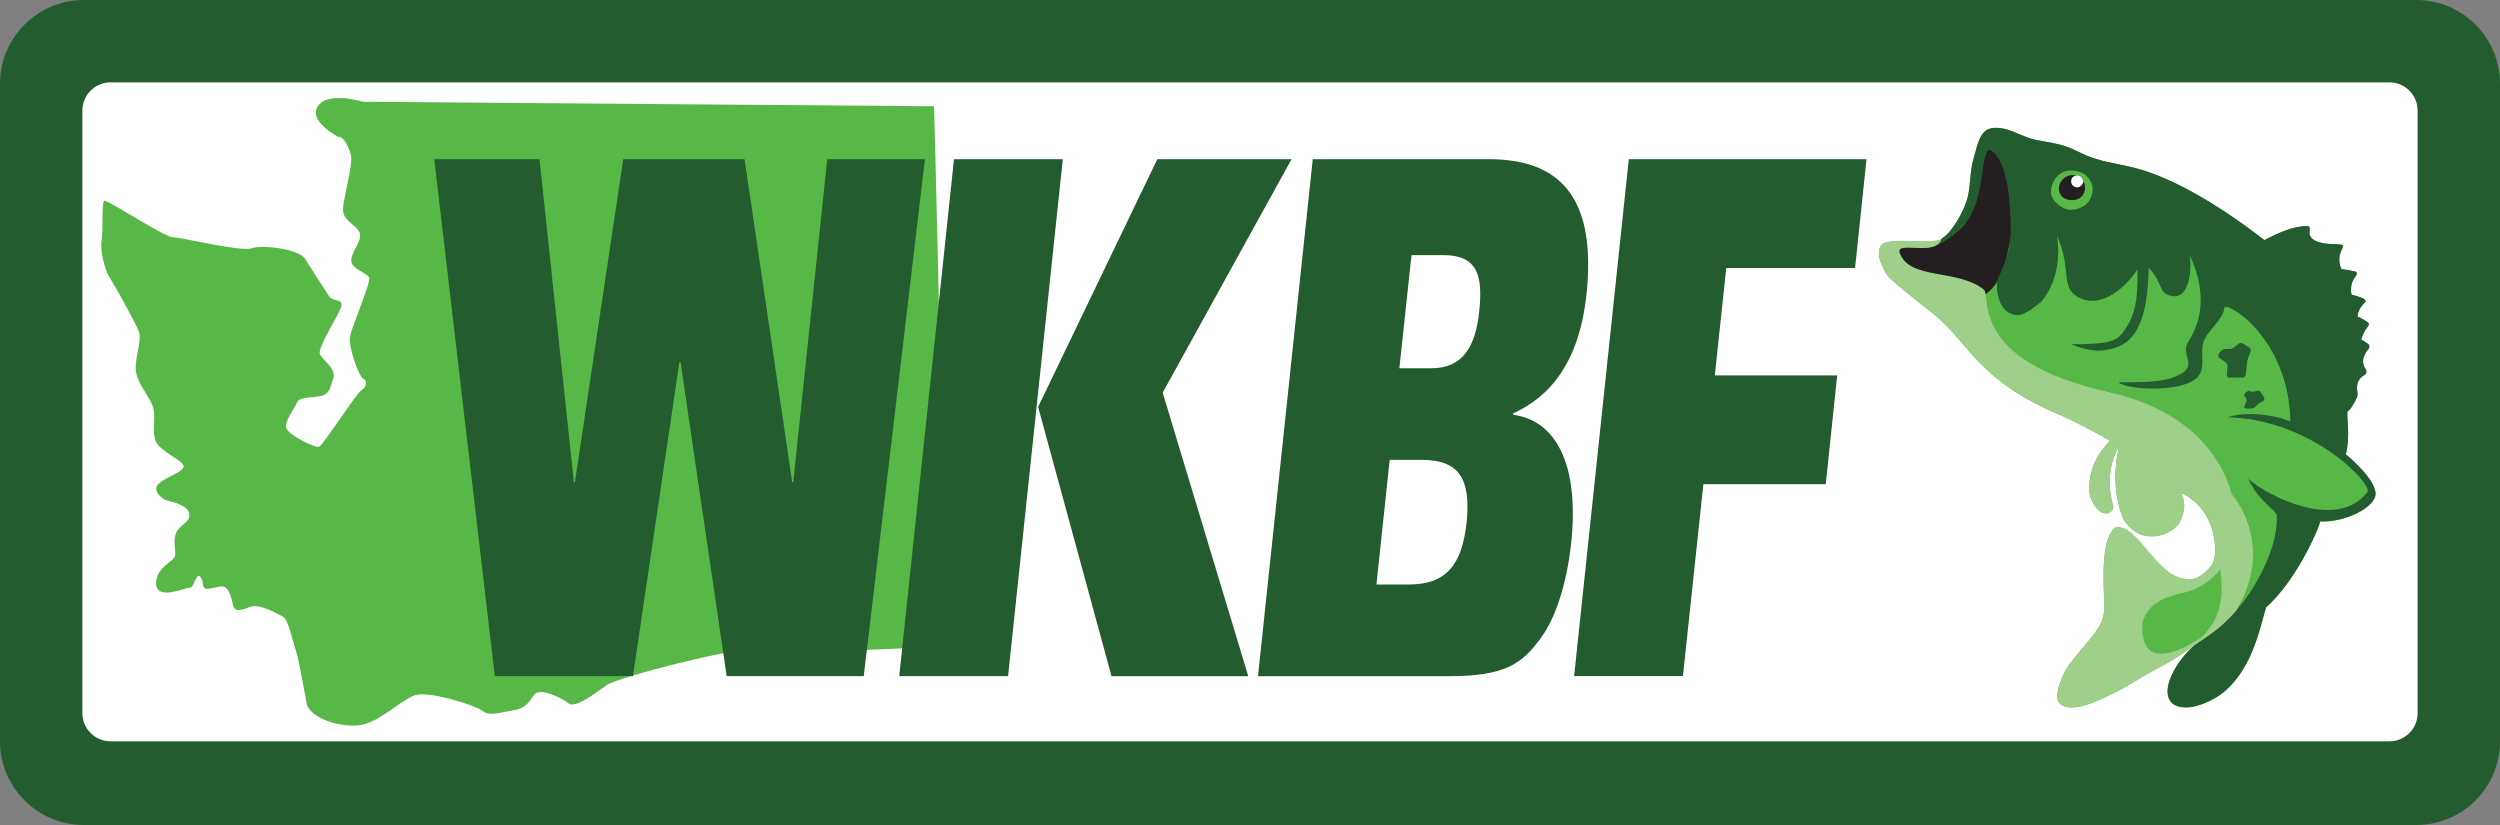 <?xml version="1.0" encoding="UTF-8"?> <svg xmlns="http://www.w3.org/2000/svg" xmlns:xlink="http://www.w3.org/1999/xlink" version="1.1" id="Layer_1" x="0px" y="0px" viewBox="0 0 400 132" style="enable-background:new 0 0 400 132;" xml:space="preserve"><rect x="0" y="0" width="400" height="132" fill="#808080" stroke="none"/> <style type="text/css"> .st0{fill:#235C2E;} .st1{fill:#FFFFFF;} .st2{fill:#57B847;} .st3{fill:#231F20;} .st4{fill:#9ED08A;} </style> <path class="st0" d="M386.61,132H13.39C6.02,132,0,125.98,0,118.61V13.39C0,6.02,6.02,0,13.39,0h373.23C393.98,0,400,6.02,400,13.39 v105.23C400,125.98,393.98,132,386.61,132z"></path> <path class="st1" d="M382.32,118.61H17.68c-2.48,0-4.5-2.03-4.5-4.5V17.68c0-2.48,2.03-4.5,4.5-4.5h364.64c2.48,0,4.5,2.03,4.5,4.5 v96.43C386.82,116.59,384.79,118.61,382.32,118.61z"></path> <path class="st2" d="M54.12,21.89c0,0-4.87-2.48-3.26-4.91c1.6-2.43,7.21-0.7,7.21-0.7L149.45,17c0,0,1.47,53.52,0.97,56.46 c-0.99,5.85-0.41,13.28-0.09,15.39c0.32,2.11,2.37,14.26,2.73,14.41c0.35,0.15-32.93,1.67-33.84,0.93 c-0.9-0.74-20.27,4.09-22.15,5.43c-1.88,1.35-5.05,3.76-6.08,2.93c-1.03-0.83-4.64-2.69-5.55-1.35c-0.91,1.34-1.45,2.15-3.27,2.44 c-1.82,0.29-3.88,1.02-4.93,0.13s-8.64-3.29-10.85-2.53c-2.21,0.76-5.6,4.21-8.56,4.74c-2.96,0.53-7.98-0.84-8.75-3.32 c0,0-1.27-7.29-1.77-8.68c-0.5-1.39-1.16-4.88-2.05-5.32c-0.9-0.44-3.72-2.14-5.22-1.56c-1.5,0.58-2.47,0.83-2.73-0.2 c-0.26-1.03-0.62-3.05-1.76-3.07c-1.13-0.02-2.92,1-3.05-0.19c-0.13-1.18-0.58-1.8-0.97-1.33c-0.39,0.47-0.61,1.75-1.21,1.72 c-0.6-0.03-5.17,2.09-5.34-0.55c-0.16-2.64,2.91-3.69,3.05-4.58c0.14-0.89-0.58-3.08,0.58-4.3s1.88-1.35,1.63-2.56 c-0.25-1.22-2.9-1.8-3.58-1.99c-0.68-0.19-2.53-1.59-1.2-2.73c1.33-1.14,3.94-1.82,3.91-2.73c-0.02-0.91-3.88-2.4-4.49-4.07 c-0.61-1.67,0.11-3.69-0.4-5.38c-0.51-1.7-2.76-4.03-2.77-6.17s0.96-4.52,0.54-5.81c-0.43-1.29-3.99-7.68-4.77-8.87 c-0.78-1.2-1.51-4.48-1.23-5.78c0.27-1.29-0.02-6.16,0.42-6.39c0.44-0.24,9.64,5.83,10.99,5.84c1.35,0.01,10.98,2.37,12.58,1.77 c1.6-0.6,7.55,0.04,8.59,1.72c1.04,1.68,3.16,4.91,3.79,5.9c0.63,0.99,2.23,0.39,2,1.61c-0.24,1.22-3.87,6.62-3.44,7.67 c0.43,1.05,2.69,2.35,2.14,3.89c-0.55,1.55-0.52,2.45-1.9,2.82c-1.38,0.36-3.49,0.06-3.92,1.09c-0.44,1.03-2.07,3.04-1.69,4.1 c0.38,1.06,4.58,3.19,5.23,2.96c0.65-0.23,5.87-8.43,6.77-9.03c0.9-0.6,0.97-1.59,0.32-1.85c-0.64-0.26-2.51-5.2-2.11-6.89 c0.41-1.69,3.16-8.27,3.08-9.16s-3.16-1.49-2.89-3.09s1.63-2.81,1.37-4.08c-0.26-1.27-2.67-1.99-2.7-3.74 c-0.04-1.76,1.68-7.33,1.25-8.93C55.66,23.13,54.92,21.86,54.12,21.89z"></path> <path class="st0" d="M69.48,25.47h16.84l5.5,51.67h0.17l7.73-51.67h19.41l7.62,51.67h0.17l5.44-51.67h15.63l-9.79,82.71h-21.93 l-7.39-50.29h-0.17l-7.44,50.29h-22.1L69.48,25.47z M152.64,25.47h17.41l-8.76,82.71h-17.41L152.64,25.47z M166.1,65.11l19.07-39.64 h21.48l-20.62,37.35l13.69,45.37h-21.88L166.1,65.11z M210.04,25.47h28.23c12.54,0,17.01,7.56,15.58,21.54 c-1.2,11.23-6.01,16.5-11.74,19.13v0.23c5.73,0.69,10.77,6.3,9.28,20.51c-0.69,6.42-2.46,11.8-4.64,14.89 c-3.21,4.58-6.07,6.42-15.01,6.42h-30.46L210.04,25.47z M220.23,93.52h5.15c6.01,0,8.53-3.09,9.28-9.97 c0.69-6.87-1.15-9.97-7.16-9.97h-5.15L220.23,93.52z M223.9,58.92h5.15c5.04,0,7.04-3.55,7.62-9.05c0.63-5.84-0.29-9.05-5.73-9.05 h-5.1L223.9,58.92z M260.61,25.47h38.03l-1.83,17.41h-20.61l-1.83,17.18h19.58l-1.83,17.41h-19.58l-3.27,30.7h-17.41L260.61,25.47z"></path> <path class="st0" d="M357.67,98.12c0.2-0.2,0.42-0.41,0.64-0.64C358.1,97.7,357.89,97.91,357.67,98.12z"></path> <path class="st2" d="M311.52,37.76c1.32-1.41,2.37-3.49,3.06-5.36c0.8-2.18,0.5-4.83,1.2-7.04c0.45-1.43,0.71-3.43,1.92-4.42 c0.83-0.68,2.38-0.5,3.35-0.22c1.59,0.45,3.05,1.35,4.66,1.68c1.66,0.33,3.37,0.51,4.97,1.09c1.06,0.38,2.04,0.94,3.08,1.38 c2.14,0.91,4.48,1.26,6.73,1.76c3.26,0.71,6.39,2.04,9.35,3.61c4.4,2.33,8.52,5.15,12.47,8.2c1.95-1.03,4.67-2.31,6.86-2.24 c0.42,0.01,0.43,0.28,0.36,0.73c-0.34,2.3,3.66,2.13,4.95,2.21c0.45,0.03,0.49,0.29,0.23,0.77c-0.54,0.99-0.55,2.16-0.08,3.18 c0.6,0.03,1.59,0.22,2.17,0.37c0.49,0.13,0.27,0.55-0.03,0.95c-0.58,0.77-0.71,1.8-0.53,2.76c0.52,0.12,1.33,0.35,1.82,0.58 c0.65,0.32,0.47,0.54,0.09,0.92c-0.55,0.56-0.91,1.25-0.93,2.03c0.48,0.14,1.12,0.55,1.54,0.83c0.35,0.23,0.31,0.5,0.02,0.84 c-0.43,0.53-0.91,1.45-0.95,2.04c0.37,0.15,0.76,0.41,1.08,0.66c0.28,0.22,0.23,0.59,0.02,0.84c-0.81,0.93-1.21,2.09-0.41,3.2 c0.19,0.26,0.14,0.75-0.17,0.9c-1.05,0.53-1.37,1.51-1.18,2.66c0.07,0.42,0.08,0.66-0.11,1.04c-0.23,0.44-0.93,1.95-1.47,2.12 c-0.13,1.19,0.48,3.87-0.25,6.88c2.82,2.4,4.66,4.67,4.73,6.25c0.09,2.18-4.8,4.69-8.86,4.5c-0.26,1.28-3.84,9.48-8.66,13.75 c-0.29,0.95-0.31,1.12-0.87,3.11c-1.1,3.95-2.81,7.96-6.05,10.57c-1.33,1.08-3.85,2.24-5.59,2.32c-1.47,0.07-2.97-0.35-3.22-2.09 c-0.34-2.32,1.99-6.39,5.95-9.26l-6.1,4.23c-1.22,0.6-2.29,1.23-3.57,2.01c-3.62,2.21-4.74,2.82-8.03,4.23 c-2.63,1.13-5.56,1.37-5.88-0.61c-0.12-0.73,0.11-1.79,0.73-3.26c0.62-1.5,1.14-2.06,1.89-3.05c2.07-2.74,4.79-5.03,4.84-7.74 c0.05-2.82-0.23-5.4,0.02-8.21c0.12-1.33,0.3-2.77,0.93-3.96c0.21-0.4,0.5-1.01,1-1.11c1.66-0.33,3.59,2.05,4.49,3.13 c1.28,1.53,2.86,3.36,4.12,4.21c1.44,0.98,3.45,1.19,4.33,0.73c0.7-0.36,2.29-1.62,2.59-2.55c0.74-2.31-0.13-5.01-0.24-5.35 c-0.91-2.79-2.6-4.55-4.91-5.73c0.41,0.94,0.61,1.86,0.4,2.92c-0.34,1.63-0.86,2.52-2.3,3.33c-1.21,0.68-2.57,0.92-3.95,0.63 c-1.35-0.28-3.01-1.63-3.55-3.03c-1.2-3.13-1.5-7.07-0.55-11.23c-2.69,4.44-0.88,9.59-0.9,9.71c-0.16,0.78-0.83,1.14-1.49,0.96 c-0.95-0.25-1.58-1.2-2.08-2.34c-0.6-1.34-0.2-4.23,0.72-6.06c0.72-1.45,1.61-2.45,2.28-3.17c-0.61-0.57-6.72-3.64-7.64-4.02 c-13.3-5.47-14.84-11.58-20.24-16.03c-3.09-2.54-7.5-5.75-8.05-6.95c-0.59-1.28-1.45-2.69-0.74-4.15c0.83-1.71,8.6-0.02,9.76-1.16 L311.52,37.76z M376.42,64.55"></path> <path class="st2" d="M326.91,30.71c-0.06-2.84,2.17-5.15,4.97-5.16c2.8,0,5.12,2.3,5.18,5.14s-2.17,5.15-4.97,5.16 C329.28,35.85,326.97,33.55,326.91,30.71z"></path> <path class="st3" d="M330.04,28.7c-0.92,1.04-0.71,2.1-0.08,2.8c0.3,0.34,1.49,0.81,2.57,0.32c0.85-0.39,1.38-1.46,0.88-2.76 c-0.3,0.59-1.01,1.07-1.45,0.7c-0.66-0.55-0.19-1.3,0.63-1.64C332.59,28.13,331,27.62,330.04,28.7z"></path> <path class="st3" d="M314.47,47.81c0,0,4.9,1.19,6.66-6.91c1.76-8.09,1.73-9.45,1.73-9.45l-3.45-8.93l-2.79,3.06l-1.17,8.35 c0,0-0.61,1.26-1.18,2.02c-0.58,0.77-3.84,3.44-5.62,3.66c-1.74,0.21-6.61-1.15-6.29,0.3s10.22,9.48,10.22,9.48L314.47,47.81z"></path> <ellipse transform="matrix(0.896 -0.443 0.443 0.896 21.596 150.348)" class="st1" cx="332.47" cy="28.97" rx="0.94" ry="0.96"></ellipse> <g> <path class="st0" d="M359.87,55.58l-0.99-0.61c-0.22-0.13-0.55-0.11-0.75,0.05l-0.6,0.51c-0.19,0.16-0.56,0.3-0.81,0.3l-0.69,0 c-0.25,0-0.58,0.17-0.72,0.38l-0.3,0.43c-0.14,0.21-0.09,0.5,0.12,0.65l0.94,0.65c0.21,0.15,0.36,0.48,0.34,0.73l-0.12,1.29 c-0.02,0.26,0.16,0.46,0.42,0.46l2.1,0c0.25,0,0.48-0.21,0.51-0.46l0.19-1.88c0.03-0.25,0.12-0.66,0.22-0.89l0.37-0.93 C360.19,56.02,360.09,55.72,359.87,55.58z"></path> <path class="st0" d="M359.11,64.94c-0.1,0.23,0.02,0.42,0.28,0.42l0.87,0c0.25,0,0.58-0.17,0.72-0.38l0.02-0.02 c0.14-0.21,0.45-0.47,0.67-0.58l0.4-0.2c0.23-0.11,0.3-0.38,0.16-0.6l-0.49-0.79c-0.14-0.22-0.44-0.33-0.68-0.26l-0.35,0.12 c-0.24,0.08-0.54,0.05-0.66-0.06c-0.12-0.11-0.38-0.06-0.58,0.1l-0.24,0.2c-0.19,0.16-0.2,0.45-0.02,0.63l0.03,0.03 c0.18,0.18,0.25,0.52,0.15,0.76L359.11,64.94z"></path> <path class="st0" d="M375.34,72.68c0.73-3.01,0.11-5.69,0.25-6.88c0.54-0.17,1.24-1.67,1.47-2.12c0.2-0.38,0.18-0.63,0.11-1.04 c-0.19-1.15,0.12-2.12,1.18-2.66c0.3-0.15,0.35-0.64,0.17-0.9c-0.8-1.11-0.4-2.27,0.41-3.2c0.21-0.25,0.26-0.62-0.02-0.84 c-0.32-0.25-0.71-0.52-1.08-0.66c0.04-0.59,0.52-1.51,0.95-2.04c0.29-0.34,0.33-0.61-0.02-0.84c-0.42-0.28-1.06-0.7-1.54-0.83 c0.03-0.78,0.38-1.47,0.93-2.03c0.38-0.38,0.56-0.6-0.09-0.92c-0.48-0.23-1.3-0.46-1.82-0.58c-0.18-0.95-0.05-1.99,0.53-2.76 c0.3-0.4,0.52-0.82,0.03-0.95c-0.59-0.15-1.58-0.34-2.17-0.37c-0.47-1.02-0.46-2.2,0.08-3.18c0.26-0.48,0.22-0.74-0.23-0.77 c-1.29-0.08-5.29,0.09-4.95-2.21c0.07-0.44,0.06-0.71-0.36-0.73c-2.19-0.07-4.91,1.21-6.86,2.24c-3.95-3.05-8.07-5.88-12.47-8.2 c-2.96-1.56-6.09-2.9-9.35-3.61c-2.25-0.49-4.59-0.84-6.73-1.76c-1.04-0.44-2.01-1-3.08-1.38c-1.61-0.57-3.31-0.75-4.97-1.09 c-1.61-0.32-3.08-1.23-4.66-1.68c-0.96-0.27-2.51-0.45-3.35,0.22c-1.22,0.99-1.47,2.99-1.92,4.42c-0.7,2.21-0.4,4.86-1.2,7.04 c-0.64,1.75-1.66,3.52-2.86,4.92c-0.55,0.52-2.18,1.83-2.7,2.23c0.94-0.19,3.92-1.91,5.42-3.78c0.52-0.62,0.92-1.32,1.26-2.06 c0.01-0.01,0.01-0.02,0.02-0.04c0,0,0,0,0-0.01c1.68-3.8,1.33-8.75,2.45-9.58c0.47-0.35,2.6,1.4,3.21,7.02 c0.74,6.83,0.28,9.04-1.26,12.52c-0.26,0.59-0.7,1.17-0.6,2.53c0.18,2.7,1.46,4.14,3.12,4.3c1.35,0.14,3.81-1.99,4.1-2.33 c1.48-1.73,3.13-5.35,2.38-10.31c1.98,4.17,1.01,7.56,2.38,8.96c2.9,2.96,7.42,0.95,10.49-3.61c0.13,5.08-0.52,7.19-1.67,9.1 c-1.06,1.77-1.83,2.33-3.9,2.62c-2.03,0.28-5.04,0.21-5.04,0.21s2.8,1.3,5.16,1c2.6-0.34,4.03-1.31,4.99-2.72 c1.79-2.63,2.16-6.67,2.27-10.5c2.43,2.64,1.43,3.93,3.46,4.47c3.21,0.86,3.45-4.63,3.07-6.53c2.38,4.99,2.42,9.83-0.17,13.85 c-1.34,2.09,1.34,3.6-1.08,5.12c-2.58,1.62-6.94,1.36-10.13,1.42c1.39,1.32,11.99,1.85,13.2-1.68c0.51-1.49-0.07-3.24,0.4-4.77 c0.55-1.76,3.18-3.58,3.34-5.42c0.12-1.37,10.38,4.7,10.56,18.15c-1.9-0.9-6.76-1.8-10.01-0.69c13.36,0.31,23.32,10.7,22.31,12.01 c-4.82,6.23-15.92,0.63-19.04-2.18c1.86,3.91,4.53,5.04,4.57,5.92c0.33,6.32-5.7,16.47-11.48,19.3c-3.96,2.87-6.29,6.94-5.95,9.26 c0.25,1.73,1.75,2.16,3.22,2.09c1.75-0.08,4.26-1.24,5.59-2.32c3.23-2.61,4.94-6.63,6.05-10.57c0.56-2,0.58-2.16,0.87-3.11 c4.82-4.27,8.4-12.46,8.66-13.75c4.06,0.19,8.96-2.32,8.86-4.5C380,77.35,378.15,75.08,375.34,72.68z M334.79,30.75 c-0.3,1.74-1.55,2.65-3.17,2.81c-1.67,0.16-3.2-1.39-3.41-2.41c-0.21-1.02,0.26-3.07,2.24-3.76c1.29-0.33,2.26,0.07,2.8,0.32 C333.57,27.86,335.1,28.96,334.79,30.75z"></path> </g> <path class="st4" d="M357.08,79.05C357.08,79.05,357.07,79.05,357.08,79.05c-1.61-5.8-6.58-13.37-19.7-16.31 c-22.53-5.05-18.72-15.43-19.99-16.43c-4.22-3.34-11.9-1.45-13.44-5.87c-0.69-1.98,5.77,0.68,6.71-2.23 c-2.15,1.05-8.93-0.55-9.76,1.16c-0.71,1.45,0.16,2.87,0.74,4.15c0.55,1.2,4.97,4.42,8.05,6.95c5.4,4.45,6.94,10.56,20.24,16.03 c0.92,0.38,7.03,3.45,7.64,4.02c-0.67,0.72-1.55,1.72-2.28,3.17c-0.92,1.83-1.32,4.72-0.72,6.06c0.51,1.13,1.13,2.08,2.08,2.34 c0.67,0.18,1.34-0.18,1.49-0.96c0.02-0.12-1.79-5.28,0.9-9.71c-0.95,4.17-0.65,8.1,0.55,11.23c0.54,1.41,2.2,2.75,3.55,3.03 c1.38,0.29,2.74,0.05,3.95-0.63c1.43-0.81,1.96-1.7,2.3-3.33c0.22-1.06,0.01-1.98-0.4-2.92c2.31,1.19,4,2.95,4.91,5.73 c0.11,0.34,0.99,3.04,0.24,5.35c-0.3,0.92-1.88,2.18-2.59,2.55c-0.88,0.45-2.89,0.24-4.33-0.73c-1.25-0.85-2.84-2.68-4.12-4.21 c-0.9-1.08-2.84-3.46-4.49-3.13c-0.49,0.1-0.79,0.71-1,1.11c-0.63,1.19-0.82,2.63-0.93,3.96c-0.25,2.81,0.02,5.39-0.02,8.21 c-0.04,2.71-2.77,5-4.84,7.74c-0.75,0.99-1.27,1.54-1.89,3.05c-0.61,1.47-0.84,2.53-0.73,3.26c0.32,1.98,3.24,1.74,5.88,0.61 c3.29-1.41,4.41-2.02,8.03-4.23c0.06-0.04,0.12-0.07,0.18-0.11c0.07-0.03,4.63-2.17,7.74-4.66c3.33-2.26,4.29-2.9,6.64-5.45 C364.33,87.16,357.08,79.05,357.08,79.05z M352.4,101.85c-1.88,1.29-8.1,5.11-9.37,0.62c-0.31-1.17-0.37-2.42-0.17-3.06 c1.07-3.42,4.5-4.09,7-4.7c1.41-0.35,3.67-1.45,5.41-3.62C356.02,97.11,354.49,99.59,352.4,101.85z"></path> </svg> 